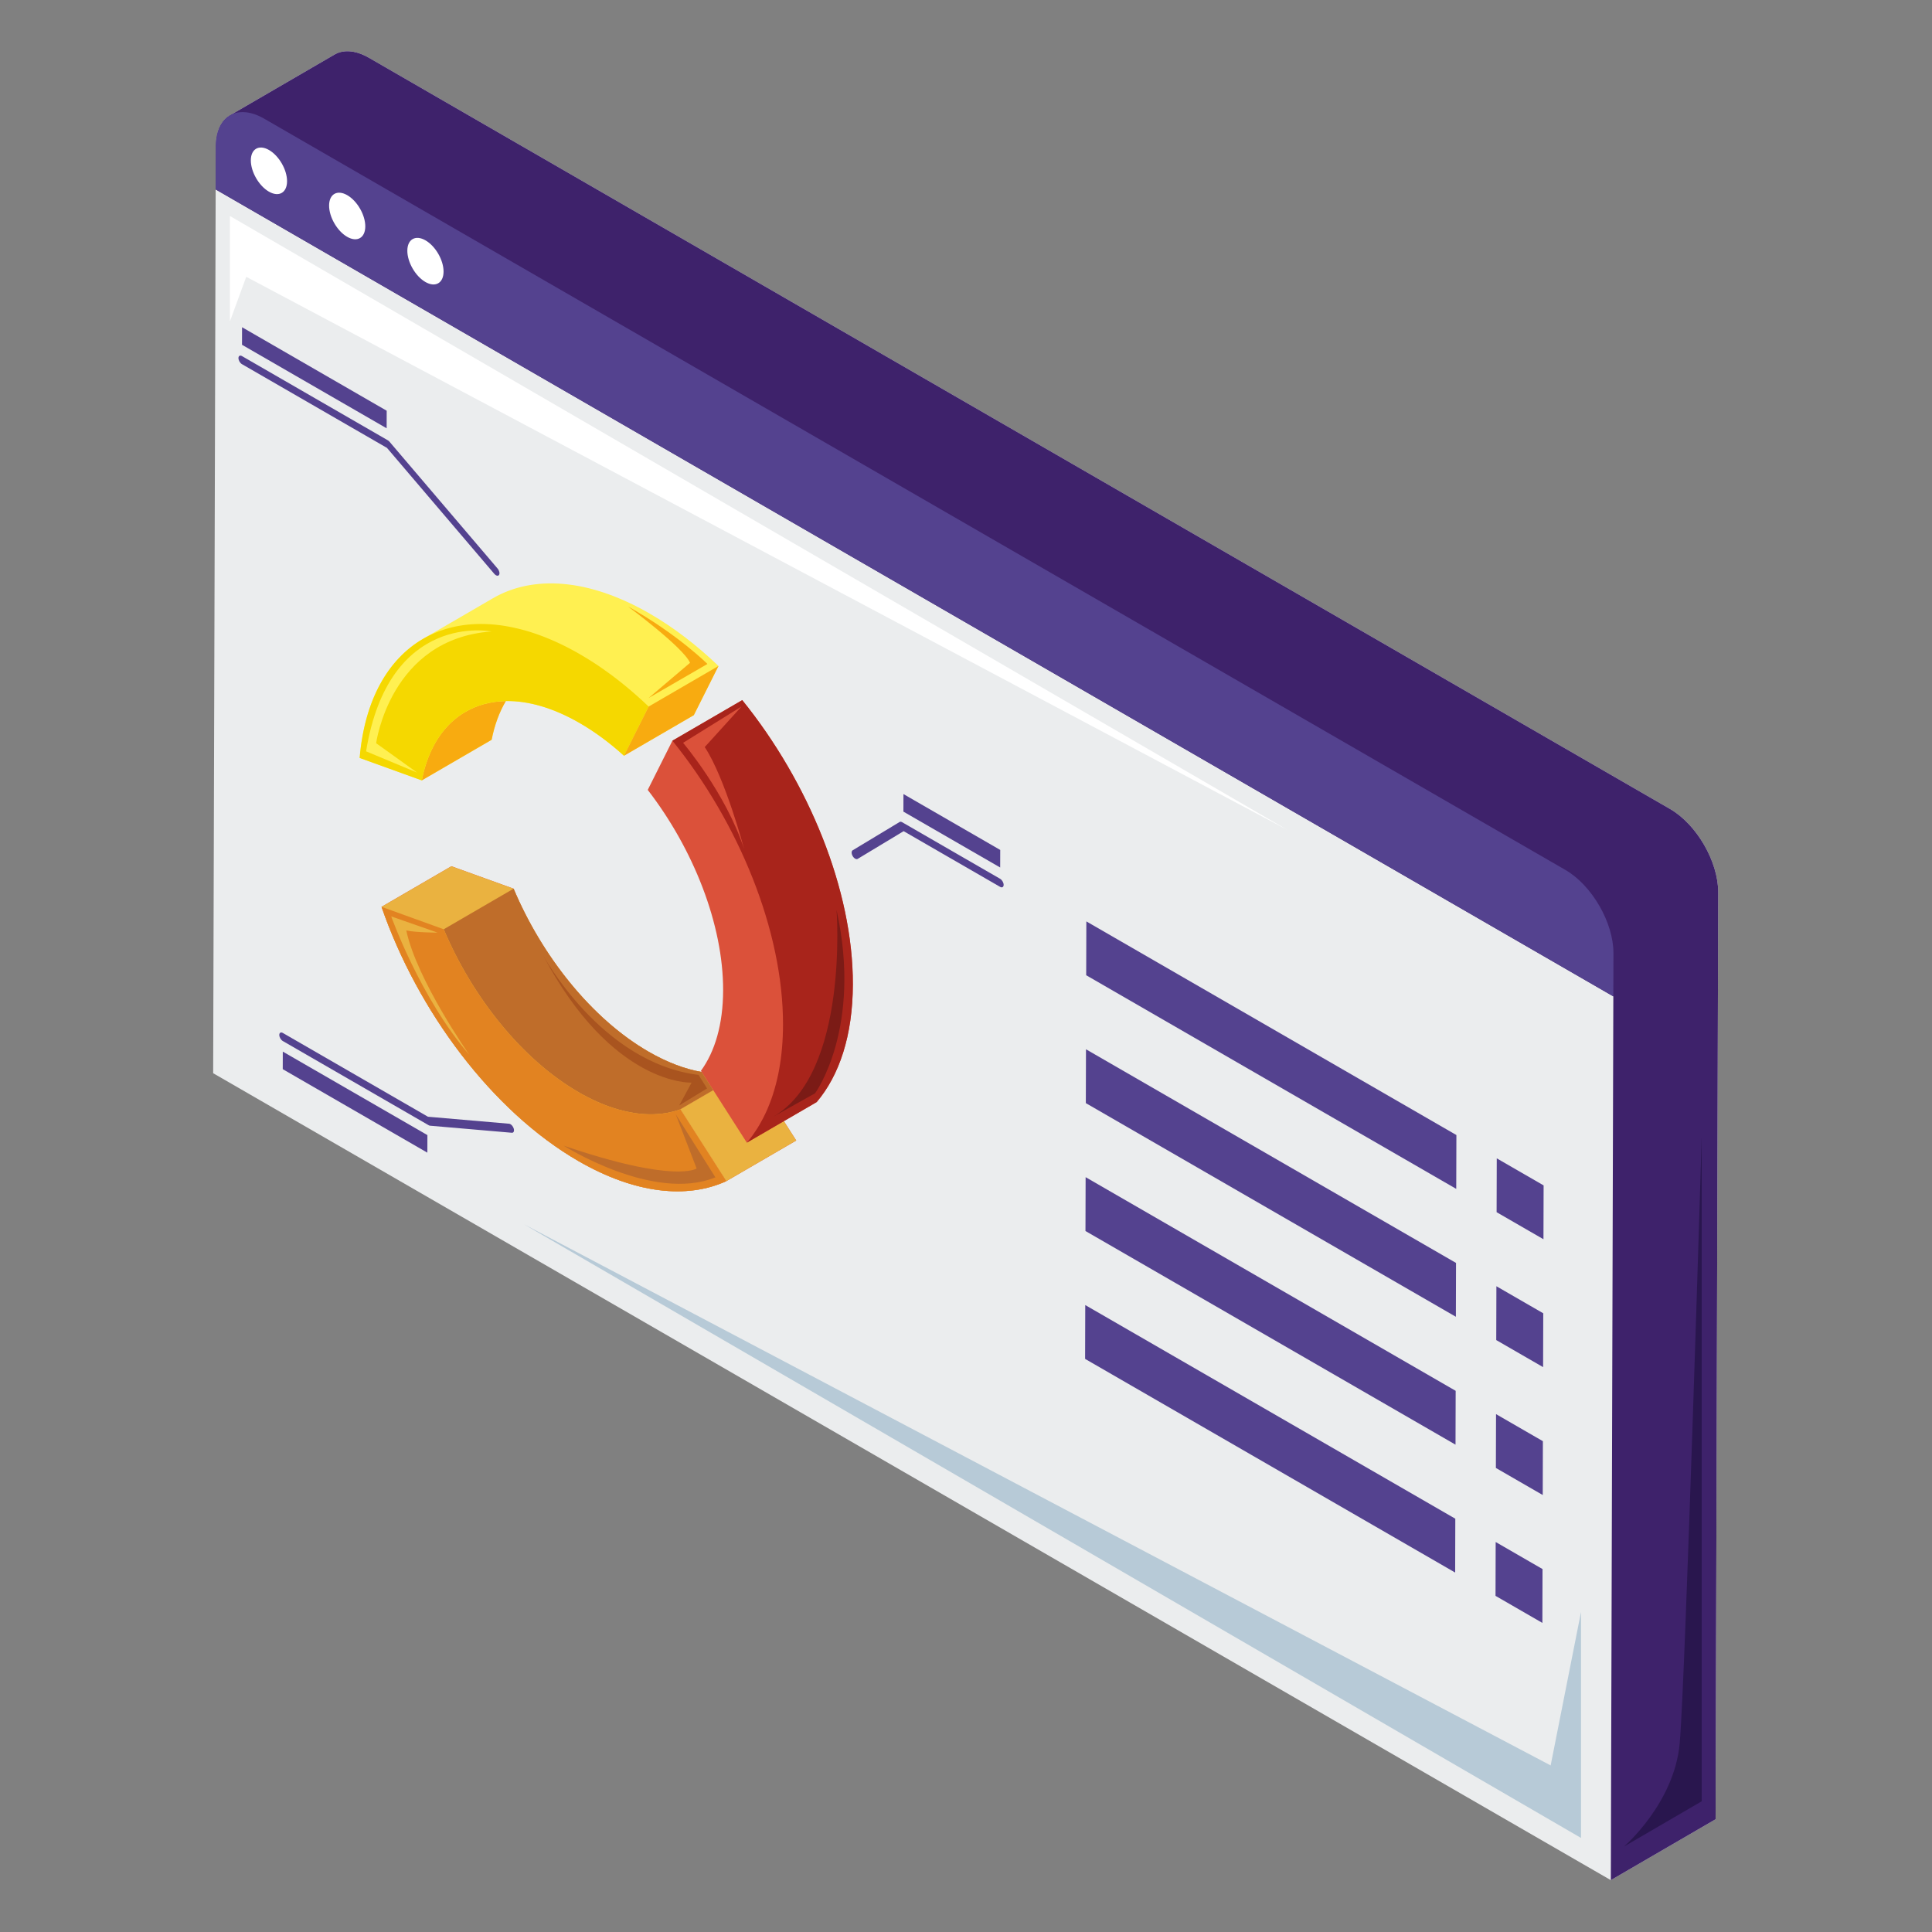 <?xml version="1.0" encoding="utf-8"?>
<!-- Generator: Adobe Illustrator 27.5.0, SVG Export Plug-In . SVG Version: 6.00 Build 0)  -->
<svg version="1.1" id="Capa_1" xmlns="http://www.w3.org/2000/svg" xmlns:xlink="http://www.w3.org/1999/xlink" x="0px" y="0px"
	 viewBox="0 0 2122 2122" style="enable-background:new 0 0 2122 2122;" xml:space="preserve">
<rect x="0" y="0" width="2122" height="2122" fill="#808080" stroke="none"/>
<path style="fill:#EBEDEE;" d="M1834.237,888.505L405.385,63.557c-3.69-2.131-7.294-3.778-10.776-4.964l-1.3-0.423
	c-3.235-1.003-6.357-1.602-9.337-1.814l-1.185-0.064c-0.588-0.022-1.171-0.028-1.747-0.02c-0.577,0.009-1.147,0.033-1.711,0.073
	c-0.752,0.052-1.493,0.132-2.222,0.237c-1.823,0.264-3.571,0.695-5.238,1.287l-0.497,0.183c-1.32,0.499-2.586,1.101-3.794,1.803
	l-115.072,66.872l0.016-0.008c-8.045,4.668-13.516,13.775-15.063,26.564l-0.006,0.051c-0.055,0.462-0.106,0.929-0.152,1.401
	l-0.001,0.01c-0.046,0.479-0.086,0.963-0.122,1.452l-0.003,0.048c-0.034,0.48-0.064,0.965-0.087,1.454l-0.002,0.044
	c-0.022,0.469-0.04,0.943-0.052,1.422l-0.004,0.167c-0.011,0.467-0.018,0.939-0.02,1.415l-0.001,0.057l-0.133,47.274l-2.752,970.677
	l1535.109,886.295l115.072-66.872l2.752-970.677l0.135-47.275C1887.288,946.489,1863.599,905.457,1834.237,888.505z"/>
<path style="fill:#FFF051;" d="M539.994,812.541c3.202-16.332,8.513-30.569,15.622-42.54c24.315-0.44,51.905,7.31,81.133,24.184
	c16.887,9.75,33.176,21.914,48.59,35.892l76.714-44.582l27.092-54.026h0c-23.741-22.706-49.094-42.262-75.466-57.488
	c-67.31-38.861-128.276-42.459-172.304-16.873l-76.715,44.582l0.178-0.102c-38.758,22.432-64.43,67.439-69.808,130.889
	l68.251,24.647L539.994,812.541z"/>
<path style="fill:#DB513A;" d="M936.733,1081.233c0.294-103.533-48.653-222.175-121.487-312.258l-76.714,44.582l-27.092,54.026
	c49.9,64.644,83.008,147.587,82.801,220.255c-0.105,37.292-8.996,67.153-24.404,88.331l0.801,1.252
	c-18.269-3.192-37.894-10.52-58.325-22.316c-62.336-35.99-116.994-104.82-148.211-179.033l-68.321-24.648l-76.715,44.581
	c39.458,114.285,121.388,224.456,216.318,279.264c62.406,36.03,119.365,41.72,162.44,21.997l76.714-44.581l-13.599-21.261
	l36.063-20.958C921.937,1181.071,936.574,1137.291,936.733,1081.233z"/>
<path style="fill:#3E226B;" d="M1834.237,888.505L405.385,63.557c-3.69-2.131-7.294-3.778-10.776-4.964l-1.3-0.423
	c-3.235-1.003-6.357-1.602-9.337-1.814l-1.185-0.064c-0.588-0.022-1.171-0.028-1.747-0.02c-0.577,0.009-1.147,0.033-1.711,0.073
	c-0.752,0.052-1.493,0.132-2.222,0.237l-1.085,0.178c-0.538,0.099-1.069,0.214-1.592,0.342l-1.039,0.277
	c-0.514,0.148-1.021,0.311-1.522,0.489l-0.497,0.183c-0.495,0.187-0.982,0.388-1.462,0.604c-0.799,0.36-1.577,0.759-2.332,1.198
	l-115.072,66.872l0.108-0.061l-0.091,0.053c-8.045,4.668-13.516,13.775-15.063,26.564l-0.006,0.051
	c-0.055,0.462-0.106,0.929-0.152,1.401l-0.001,0.01c-0.046,0.479-0.086,0.963-0.122,1.452l-0.003,0.048
	c-0.034,0.48-0.064,0.965-0.087,1.454l-0.002,0.044c-0.022,0.469-0.04,0.943-0.052,1.422l-0.004,0.167
	c-0.011,0.467-0.018,0.939-0.02,1.415l-0.001,0.057l-0.134,47.274l1535.109,886.296l-2.752,970.677l115.072-66.872l2.752-970.677
	l0.135-47.275C1887.288,946.489,1863.599,905.457,1834.237,888.505z"/>
<path style="fill:#54428F;" d="M1772.121,1047.1c0.095-33.739-23.596-74.771-52.957-91.723L290.314,130.43l-1.032-0.583
	l-0.826-0.452l-0.201-0.109l-1.015-0.529c-0.565-0.289-1.128-0.568-1.688-0.834l-0.617-0.289l-0.053-0.025l-0.397-0.18l-0.295-0.133
	l-0.414-0.182l-0.234-0.103l-0.415-0.176l-0.264-0.112l-0.305-0.125l-0.362-0.148l-0.346-0.137l-0.302-0.119l-0.368-0.139
	l-0.297-0.113l-0.332-0.121l-0.324-0.117l-0.296-0.104l-0.36-0.125l-0.307-0.103l-0.337-0.112l-0.386-0.123l-0.248-0.079
	l-0.415-0.126l-0.234-0.071l-0.357-0.103l-0.289-0.083l-0.344-0.094l-0.295-0.08l-0.355-0.092l-0.27-0.069l-0.38-0.092l-0.252-0.061
	l-0.346-0.079l-0.295-0.066l-0.269-0.057l-0.361-0.075l-0.317-0.062l-0.279-0.054l-0.385-0.069l-0.24-0.042l-0.361-0.059
	l-0.253-0.041l-0.323-0.048l-0.299-0.044l-0.3-0.039l-0.307-0.04l-0.304-0.035l-0.29-0.033l-0.334-0.033l-0.267-0.026l-0.338-0.028
	l-0.254-0.021l-0.336-0.022l-0.26-0.017l-0.331-0.016l-0.258-0.012l-0.298-0.01l-0.298-0.008l-0.279-0.004l-0.301-0.004
	l-0.287,0.001l-0.282,0.002l-0.305,0.006l-0.269,0.007l-0.301,0.011l-0.264,0.011l-0.308,0.017l-0.26,0.016l-0.324,0.024
	l-0.218,0.018l-0.352,0.032l-0.213,0.021l-0.312,0.035l-0.246,0.028l-0.314,0.04l-0.228,0.031l-0.314,0.047l-0.234,0.036
	l-0.313,0.053l-0.22,0.039l-0.325,0.061l-0.207,0.04l-0.299,0.062l-0.248,0.054l-0.293,0.067l-0.21,0.049l-0.312,0.077l-0.23,0.059
	l-0.263,0.071l-0.249,0.069l-0.283,0.082l-0.224,0.067l-0.277,0.087l-0.232,0.075l-0.285,0.096l-0.206,0.07l-0.297,0.106
	l-0.205,0.075l-0.276,0.105l-0.219,0.085l-0.278,0.113l-0.204,0.085l-0.276,0.118l-0.202,0.088l-0.289,0.131l-0.186,0.086
	l-0.277,0.132l-0.2,0.098l-0.256,0.129l-0.219,0.113l-0.248,0.131l-0.201,0.109l-0.259,0.144l-0.201,0.114l-0.091,0.053
	c-8.045,4.668-13.516,13.775-15.063,26.564l-0.006,0.051c-0.055,0.462-0.106,0.929-0.152,1.401l-0.001,0.01
	c-0.046,0.479-0.086,0.963-0.122,1.452l-0.003,0.048c-0.034,0.48-0.064,0.965-0.087,1.454l-0.002,0.044
	c-0.022,0.469-0.04,0.943-0.052,1.422l-0.004,0.167c-0.011,0.467-0.018,0.939-0.02,1.415l-0.001,0.057l-0.134,47.274
	l1535.109,886.296L1772.121,1047.1z"/>
<path style="fill:#FFFFFF;" d="M295.342,210.48c-10.98-6.34-19.881-21.757-19.845-34.374c0.036-12.617,8.995-17.683,19.975-11.343
	c10.98,6.34,19.847,21.696,19.811,34.314C315.247,211.694,306.323,216.819,295.342,210.48z"/>
<path style="fill:#FFFFFF;" d="M381.273,260.092c-10.981-6.339-19.847-21.737-19.811-34.354c0.035-12.617,8.96-17.703,19.94-11.363
	c10.98,6.34,19.846,21.697,19.81,34.314C401.178,261.306,392.253,266.431,381.273,260.092z"/>
<path style="fill:#FFFFFF;" d="M467.238,309.724c-10.98-6.34-19.881-21.757-19.845-34.374c0.036-12.617,8.995-17.683,19.975-11.343
	c10.98,6.34,19.847,21.697,19.811,34.314C487.143,310.938,478.218,316.063,467.238,309.724z"/>
<polygon style="fill:#54428F;" points="1599.622,1246.671 1193.18,1012.012 1193.013,1071.145 1599.454,1305.804 "/>
<polygon style="fill:#54428F;" points="1695.421,1301.981 1643.959,1272.27 1643.792,1331.403 1695.253,1361.113 "/>
<polygon style="fill:#54428F;" points="1599.223,1387.137 1192.782,1152.477 1192.614,1211.61 1599.056,1446.269 "/>
<polygon style="fill:#54428F;" points="1695.021,1442.446 1643.561,1412.735 1643.393,1471.867 1694.855,1501.578 "/>
<polygon style="fill:#54428F;" points="1598.825,1527.601 1192.384,1292.942 1192.215,1352.075 1598.657,1586.734 "/>
<polygon style="fill:#54428F;" points="1694.623,1582.911 1643.163,1553.2 1642.996,1612.332 1694.456,1642.043 "/>
<polygon style="fill:#54428F;" points="1191.818,1492.54 1598.26,1727.199 1598.427,1668.066 1191.985,1433.407 "/>
<polygon style="fill:#54428F;" points="1694.226,1723.376 1642.764,1693.664 1642.597,1752.797 1694.058,1782.508 "/>
<polygon style="fill:#54428F;" points="265.804,378.689 424.669,470.41 424.724,451.125 265.858,359.404 "/>
<polygon style="fill:#54428F;" points="310.555,1174.318 469.386,1266.019 469.441,1246.734 310.61,1155.033 "/>
<path style="fill:#54428F;" d="M542.933,630.314c0.59,0.661,1.18,1.161,1.772,1.502c1.424,0.823,2.748,0.706,3.446-0.41
	c0.979-1.634,0.257-4.731-1.615-6.932L427.76,485.112c-0.555-0.641-1.145-1.142-1.771-1.502l-160.221-92.504
	c-2.12-1.224-3.863-0.27-3.87,2.205c-0.007,2.436,1.725,5.435,3.844,6.659l159.283,91.962L542.933,630.314z"/>
<path style="fill:#54428F;" d="M560.688,1234.764c-0.525-0.303-1.059-0.486-1.572-0.519l-89.096-7.692l-159.352-92.002
	c-2.155-1.244-3.897-0.29-3.905,2.185c-0.007,2.436,1.725,5.435,3.88,6.679l160.185,92.483c0.556,0.321,1.077,0.502,1.599,0.524
	l89.828,7.753c1.948,0.125,2.824-2.008,1.962-4.746C563.557,1237.397,562.158,1235.613,560.688,1234.764z"/>
<path style="fill:#54428F;" d="M939.234,943.103c1.008,0.582,2.017,0.724,2.784,0.247l50.482-30.443l105.98,61.188
	c2.12,1.224,3.863,0.231,3.87-2.205c0.006-2.436-1.725-5.435-3.845-6.659l-107.612-62.13c-1.043-0.602-2.052-0.704-2.784-0.287
	l-51.633,31.138c-1.465,0.954-1.438,3.77,0.087,6.369C937.289,941.58,938.261,942.541,939.234,943.103z"/>
<polygon style="fill:#54428F;" points="1098.595,933.528 992.302,872.16 992.248,891.446 1098.541,952.813 "/>
<polygon style="fill:#B7CAD7;" points="575.218,1344.511 1736.493,2018.68 1736.493,1770.498 1703.155,1939.04 "/>
<polygon style="fill:#FFFFFF;" points="1413.781,911.398 252.507,237.229 252.507,353.064 270.466,304.023 "/>
<path style="fill:#EAB240;" d="M797.823,1297.268l-50.451-78.879l36.063-20.957l-12.798-20.01
	c-18.269-3.192-37.894-10.52-58.325-22.316c-62.336-35.99-116.994-104.82-148.211-179.033l-68.321-24.648l-76.715,44.581
	c39.458,114.285,121.388,224.456,216.318,279.264C697.791,1311.301,754.75,1316.991,797.823,1297.268L797.823,1297.268z"/>
<path style="fill:#BF6D2A;" d="M783.435,1197.431l-12.798-20.01c-18.269-3.192-37.894-10.52-58.325-22.316
	c-62.336-35.99-116.994-104.82-148.211-179.033l-76.715,44.581c31.218,74.213,85.875,143.043,148.212,179.033
	c13.237,7.642,26.135,13.41,38.546,17.392c1.861,0.597,3.712,1.154,5.551,1.672c5.518,1.552,10.932,2.745,16.228,3.587
	c1.177,0.188,2.348,0.357,3.514,0.51c2.914,0.382,5.79,0.656,8.627,0.823c2.837,0.168,5.635,0.229,8.391,0.186
	c0.551-0.009,1.101-0.022,1.648-0.039c2.192-0.068,4.356-0.204,6.492-0.405c1.068-0.101,2.129-0.218,3.182-0.352
	c6.849-0.87,13.394-2.436,19.594-4.673l0,0L783.435,1197.431z"/>
<path style="fill:#E28321;" d="M797.823,1297.268l-50.451-78.879l0,0c-6.199,2.237-12.744,3.803-19.594,4.673
	c-1.054,0.134-2.115,0.251-3.182,0.352c-2.136,0.201-4.3,0.337-6.492,0.405c-0.548,0.017-1.097,0.03-1.648,0.039
	c-2.756,0.043-5.554-0.018-8.391-0.186c-2.837-0.168-5.714-0.441-8.627-0.823c-1.165-0.153-2.336-0.322-3.514-0.51
	c-5.297-0.842-10.71-2.035-16.228-3.587c-1.839-0.517-3.69-1.075-5.551-1.672c-12.411-3.982-25.309-9.75-38.546-17.392
	c-62.337-35.99-116.994-104.82-148.212-179.033l-68.321-24.648c39.458,114.285,121.388,224.456,216.318,279.264
	C697.791,1311.301,754.75,1316.991,797.823,1297.268L797.823,1297.268z"/>
<polygon style="fill:#EAB240;" points="820.288,1255.049 820.288,1255.049 820.288,1255.049 820.288,1255.049 783.435,1197.431 
	747.372,1218.389 797.823,1297.268 797.824,1297.268 874.538,1252.686 860.94,1231.425 820.288,1255.049 "/>
<path style="fill:#F8AB10;" d="M510.225,782.466l-0.803,0.488l-0.398,0.244l-1.173,0.744l-0.349,0.229l-0.845,0.557l-0.427,0.289
	l-0.755,0.518l-0.461,0.322l-0.708,0.505l-0.456,0.33l-0.759,0.562l-0.381,0.285l-0.997,0.766l-0.13,0.101l-1.124,0.896l-0.341,0.28
	l-0.753,0.623l-0.446,0.377l-0.652,0.559l-0.452,0.395l-0.646,0.574l-0.431,0.388l-0.693,0.638l-0.364,0.338l-0.891,0.85
	l-0.16,0.153l-1.028,1.015l-0.317,0.322l-0.697,0.713l-0.392,0.41l-0.624,0.66l-0.399,0.43l-0.604,0.661l-0.392,0.434l-0.664,0.752
	l-0.301,0.345l-0.964,1.13l-0.006,0.008l-0.931,1.129l-0.32,0.398l-0.623,0.783l-0.341,0.438l-0.575,0.746l-0.366,0.484l-0.557,0.75
	l-0.341,0.463l-0.568,0.791l-0.329,0.461l-0.86,1.239l-0.028,0.042l-0.816,1.216l-0.298,0.457l-0.527,0.813l-0.35,0.552
	l-0.482,0.771l-0.341,0.554l-0.499,0.826l-0.297,0.497l-0.545,0.935l-0.251,0.433c-0.257,0.448-0.51,0.9-0.762,1.355l-0.16,0.294
	l-0.598,1.102l-0.262,0.496l-0.477,0.911l-0.29,0.566l-0.444,0.879l-0.286,0.577l-0.449,0.925l-0.253,0.526l-0.53,1.133
	l-0.159,0.341c-0.225,0.492-0.448,0.987-0.669,1.485l-0.181,0.415l-0.477,1.1l-0.244,0.579l-0.4,0.959l-0.247,0.605l-0.385,0.962
	l-0.242,0.617l-0.396,1.029l-0.206,0.541l-0.475,1.289l-0.113,0.308c-0.189,0.524-0.375,1.051-0.559,1.581l-0.201,0.592
	l-0.354,1.047l-0.214,0.655l-0.324,1.001l-0.217,0.687l-0.31,1.004l-0.204,0.672l-0.333,1.13l-0.16,0.547
	c-0.132,0.462-0.262,0.927-0.391,1.393l-0.095,0.339c-0.154,0.562-0.304,1.128-0.452,1.695l-0.15,0.587l-0.294,1.158l-0.173,0.703
	l-0.254,1.057l-0.175,0.747l-0.249,1.094l-0.151,0.678l-0.255,1.188l-0.135,0.637c-0.124,0.599-0.247,1.2-0.365,1.805l76.715-44.582
	c3.202-16.332,8.513-30.569,15.622-42.54c-16.679,0.301-31.816,4.457-44.882,12.165L510.225,782.466z"/>
<path style="fill:#F5D800;" d="M712.43,776.049c-4.408-4.215-8.872-8.322-13.387-12.313c-1.676-1.481-3.36-2.947-5.05-4.395
	c-1.299-1.114-2.601-2.217-3.907-3.31l-0.763-0.637c-0.987-0.823-1.978-1.639-2.97-2.45c-1.202-0.983-2.407-1.961-3.615-2.928
	c-3.899-3.117-7.831-6.146-11.795-9.082c-3.171-2.349-6.363-4.638-9.572-6.865c-1.605-1.113-3.214-2.212-4.828-3.294
	c-1.614-1.082-3.232-2.149-4.856-3.199c-4.869-3.152-9.779-6.159-14.723-9.014c-0.513-0.296-1.027-0.591-1.54-0.883l-0.353-0.2
	l-1.2-0.68l-0.492-0.275l-0.968-0.541l-0.813-0.45l-0.706-0.39l-0.82-0.448l-0.684-0.372l-0.771-0.416l-0.837-0.45l-0.592-0.315
	l-0.911-0.482l-0.697-0.366l-0.75-0.393l-0.752-0.391l-0.843-0.433l-0.661-0.339l-0.788-0.4l-0.727-0.367l-0.87-0.435l-0.601-0.299
	l-0.939-0.463l-0.583-0.286l-0.881-0.428l-0.639-0.309l-0.833-0.398l-0.671-0.32l-0.717-0.338l-1.167-0.546l-1.114-0.516
	l-0.035-0.016c-0.466-0.214-0.932-0.427-1.397-0.638l-0.714-0.321l-0.81-0.363l-0.601-0.266l-0.866-0.382l-0.739-0.322l-0.718-0.312
	l-0.783-0.335l-0.718-0.306l-0.693-0.292l-0.783-0.328l-0.723-0.3l-0.772-0.318l-0.666-0.271l-0.786-0.318l-0.735-0.294
	l-0.693-0.275l-0.787-0.31l-0.69-0.268l-0.724-0.28l-0.85-0.324l-0.602-0.229l-0.803-0.301l-0.682-0.254l-0.865-0.317l-0.562-0.206
	l-0.868-0.312l-0.621-0.223l-0.636-0.224c-0.47-0.165-0.939-0.329-1.407-0.49l-0.804-0.277l-0.651-0.219l-0.796-0.268l-0.696-0.229
	l-0.727-0.24l-0.819-0.264l-0.585-0.188l-0.786-0.248l-0.697-0.219l-0.674-0.208l-0.773-0.237l-0.62-0.188l-0.838-0.25l-0.592-0.175
	l-0.795-0.232l-0.684-0.196l-0.727-0.206l-0.679-0.19L575.046,692l-0.711-0.194l-0.747-0.2l-0.627-0.167l-0.884-0.23l-0.522-0.135
	l-0.838-0.212l-0.594-0.149l-0.946-0.232l-0.433-0.106l-0.894-0.212c-0.483-0.114-0.966-0.226-1.448-0.336l-0.437-0.1l-0.92-0.204
	l-0.448-0.099l-0.756-0.162l-0.674-0.144l-0.591-0.123l-0.798-0.164l-0.652-0.13l-0.708-0.14l-0.686-0.132l-0.686-0.13l-0.693-0.128
	l-0.7-0.127l-0.625-0.111l-0.786-0.137l-0.561-0.095l-0.809-0.134l-0.577-0.093l-0.792-0.125l-0.579-0.089l-0.719-0.108
	l-0.674-0.099l-0.628-0.089l-0.747-0.104l-0.528-0.07l-0.811-0.107l-0.743-0.092l-0.545-0.068l-1.12-0.131l-0.227-0.026l-1.017-0.11
	l-0.904-0.093l-0.754-0.076l-0.67-0.062l-0.616-0.057l-0.785-0.066l-0.55-0.046l-0.715-0.055l-0.604-0.045l-0.701-0.048
	l-0.626-0.042l-0.673-0.041l-0.631-0.037l-0.685-0.036l-0.632-0.031l-0.65-0.029l-0.695-0.028l-0.589-0.022l-0.671-0.022
	l-0.678-0.02l-0.559-0.013l-0.751-0.016l-0.545-0.009l-0.703-0.009l-0.686-0.004l-0.585-0.003l-0.622,0.001l-0.701,0.003
	l-0.409,0.004l-0.852,0.01l-0.298,0.006c-0.598,0.011-1.194,0.025-1.789,0.043l-0.399,0.011l-0.525,0.019l-0.772,0.029l-0.499,0.023
	l-0.739,0.034l-0.577,0.031l-0.672,0.037l-0.673,0.042l-0.549,0.036l-0.682,0.048l-0.573,0.042l-0.64,0.051l-0.622,0.052
	l-0.606,0.053l-0.642,0.06l-0.584,0.057l-0.641,0.065l-0.609,0.065l-0.579,0.065l-0.668,0.077l-0.531,0.064l-0.681,0.085
	l-0.571,0.075l-0.625,0.083l-0.625,0.088l-0.584,0.083l-0.62,0.093l-0.593,0.09l-0.647,0.104l-0.545,0.087l-1.17,0.198l-0.478,0.086
	l-0.727,0.131l-0.555,0.105l-0.602,0.114l-0.602,0.119l-0.609,0.122l-0.548,0.114l-0.605,0.127l-0.654,0.142l-0.487,0.107
	l-0.669,0.152l-0.504,0.116l-0.683,0.161l-0.455,0.11l-0.661,0.163l-0.548,0.138l-0.585,0.15l-0.542,0.142l-0.641,0.171
	l-0.487,0.133l-0.627,0.173l-0.536,0.152l-0.612,0.175l-0.499,0.147l-0.636,0.188l-0.449,0.137l-0.68,0.208l-0.413,0.131
	l-0.702,0.222l-0.19,0.062c-0.532,0.173-1.063,0.349-1.592,0.528l-0.403,0.136l-0.689,0.24l-0.404,0.141l-0.619,0.222l-0.499,0.18
	l-0.594,0.219l-0.496,0.185l-0.591,0.225l-0.497,0.191l-0.58,0.227l-0.519,0.205l-0.566,0.229l-0.495,0.202l-0.578,0.239
	l-0.514,0.216l-0.56,0.238l-0.484,0.209l-0.599,0.262l-0.458,0.204l-0.589,0.264l-0.467,0.213l-0.592,0.272l-0.446,0.21
	l-0.605,0.286l-0.439,0.211l-0.593,0.287l-0.547,0.27l-0.476,0.235l-0.578,0.294l-1.316,0.679l-0.14,0.072l-0.605,0.322
	l-0.418,0.223l-0.553,0.302l-0.468,0.255l-0.523,0.292l-0.485,0.272l-0.542,0.309l-0.455,0.261
	c-38.758,22.432-64.43,67.439-69.808,130.889l68.251,24.647c0.118-0.605,0.24-1.206,0.365-1.805l0.135-0.637l0.255-1.188
	l0.151-0.678l0.249-1.094l0.175-0.747l0.254-1.057l0.173-0.703l0.294-1.158l0.15-0.587c0.148-0.568,0.299-1.133,0.452-1.695
	l0.095-0.339c0.129-0.466,0.258-0.931,0.391-1.393l0.16-0.547l0.333-1.13l0.204-0.672l0.31-1.004l0.217-0.687l0.324-1.001
	l0.214-0.655l0.354-1.047l0.201-0.592c0.184-0.53,0.37-1.057,0.559-1.581l0.113-0.308l0.475-1.289l0.206-0.541l0.396-1.029
	l0.242-0.617l0.385-0.962l0.247-0.605l0.4-0.959l0.244-0.579l0.477-1.1l0.181-0.415c0.221-0.498,0.444-0.993,0.669-1.485
	l0.159-0.341l0.53-1.133l0.253-0.526l0.449-0.925l0.286-0.577l0.444-0.879l0.29-0.566l0.477-0.911l0.262-0.496l0.598-1.102
	l0.16-0.294c0.252-0.455,0.506-0.906,0.762-1.355l0.251-0.433l0.545-0.935l0.297-0.497l0.499-0.826l0.341-0.554l0.482-0.771
	l0.35-0.552l0.527-0.813l0.298-0.457l0.816-1.216l0.028-0.042l0.86-1.239l0.329-0.461l0.568-0.791l0.341-0.463l0.557-0.75
	l0.366-0.484l0.575-0.746l0.341-0.438l0.623-0.783l0.32-0.398l0.931-1.129l0.006-0.008l0.964-1.13l0.301-0.345l0.664-0.752
	l0.392-0.434l0.604-0.661l0.399-0.43l0.624-0.66l0.392-0.41l0.697-0.713l0.317-0.322l1.028-1.015l0.16-0.153l0.891-0.85l0.364-0.338
	l0.693-0.638l0.431-0.388l0.646-0.574l0.452-0.395l0.652-0.559l0.446-0.377l0.753-0.623l0.341-0.28l1.124-0.896l0.13-0.101
	l0.997-0.766l0.381-0.285l0.759-0.562l0.456-0.33l0.708-0.505l0.461-0.322l0.755-0.518l0.427-0.289l0.845-0.557l0.349-0.229
	l1.173-0.744l0.398-0.244l0.803-0.488l0.508-0.301c13.067-7.708,28.203-11.864,44.882-12.165c24.315-0.44,51.905,7.31,81.133,24.184
	c16.887,9.75,33.176,21.914,48.59,35.892L712.43,776.049L712.43,776.049z"/>
<polygon style="fill:#F8AB10;" points="762.052,785.494 789.144,731.468 712.43,776.05 685.338,830.076 "/>
<path style="fill:#A8241B;" d="M815.246,768.975l-76.714,44.582c72.833,90.082,121.78,208.726,121.487,312.258
	c-0.05,17.518-1.513,33.838-4.263,48.893c-0.275,1.505-0.563,2.998-0.864,4.479c-1.653,8.141-3.691,15.898-6.094,23.261
	c-0.437,1.339-0.886,2.664-1.347,3.977c-1.382,3.937-2.871,7.756-4.464,11.456c-0.531,1.233-1.074,2.453-1.628,3.66
	c-0.277,0.603-0.557,1.203-0.84,1.8c-0.848,1.79-1.721,3.549-2.62,5.278c-1.198,2.306-2.441,4.557-3.727,6.754
	c-0.643,1.099-1.297,2.183-1.962,3.255c-0.332,0.535-0.667,1.068-1.005,1.596c-1.351,2.115-2.744,4.175-4.18,6.179
	c-0.359,0.501-0.72,0.999-1.085,1.493c-1.82,2.471-3.705,4.855-5.653,7.152l40.651-23.624l36.063-20.958
	c24.934-29.397,39.572-73.177,39.731-129.234C937.027,977.701,888.081,859.058,815.246,768.975z"/>
<path style="fill:#7B1B16;" d="M918.828,999.516c0,0,13.836,179.249-69.742,227.119l46.177-25.859
	C895.263,1200.775,947.489,1129.443,918.828,999.516z"/>
<path style="fill:#DB513A;" d="M814.377,776.05l-64.115,39.826c0,0,47.082,55.358,67.087,116.765c0,0-20.805-78.126-43.309-112.094
	L814.377,776.05z"/>
<path style="fill:#F8AB10;" d="M757.906,727.984l-45.476,38.639l64.582-37.365c0,0-32.694-32.694-87.467-63.265
	C689.545,665.993,750.303,710.765,757.906,727.984z"/>
<path style="fill:#FFF051;" d="M458.138,848.571l-45.007-32.27c0,0,15.285-114.642,126.53-122.709
	c0,0-112.519-22.928-137.57,131.626L458.138,848.571z"/>
<path style="fill:#A9541F;" d="M759.604,1189.093l-13.563,25.057l30.547-18.682l-9.341-14.861
	c-107.424-13.163-171.114-132.05-171.114-132.05C672.561,1193.345,759.604,1189.093,759.604,1189.093z"/>
<path style="fill:#BF6D2A;" d="M765.123,1283.36c0,0-22.928,16.893-146.062-25.051c0,0,98.598,62.647,166.669,34.817l-43.535-69.254
	L765.123,1283.36z"/>
<path style="fill:#EAB240;" d="M480.642,1024.354l-50.952-17.833c0,0,31.845,89.591,85.769,152.006c0,0-57.703-82.16-69.209-136.542
	C457.184,1024.287,480.642,1024.354,480.642,1024.354z"/>
<path style="fill:#29164E;" d="M1783.736,2028.106l85.344-49.678v-729.885c0,0-17.833,594.862-24.202,666.195
	C1838.991,1980.676,1783.736,2028.106,1783.736,2028.106z"/>
</svg>
